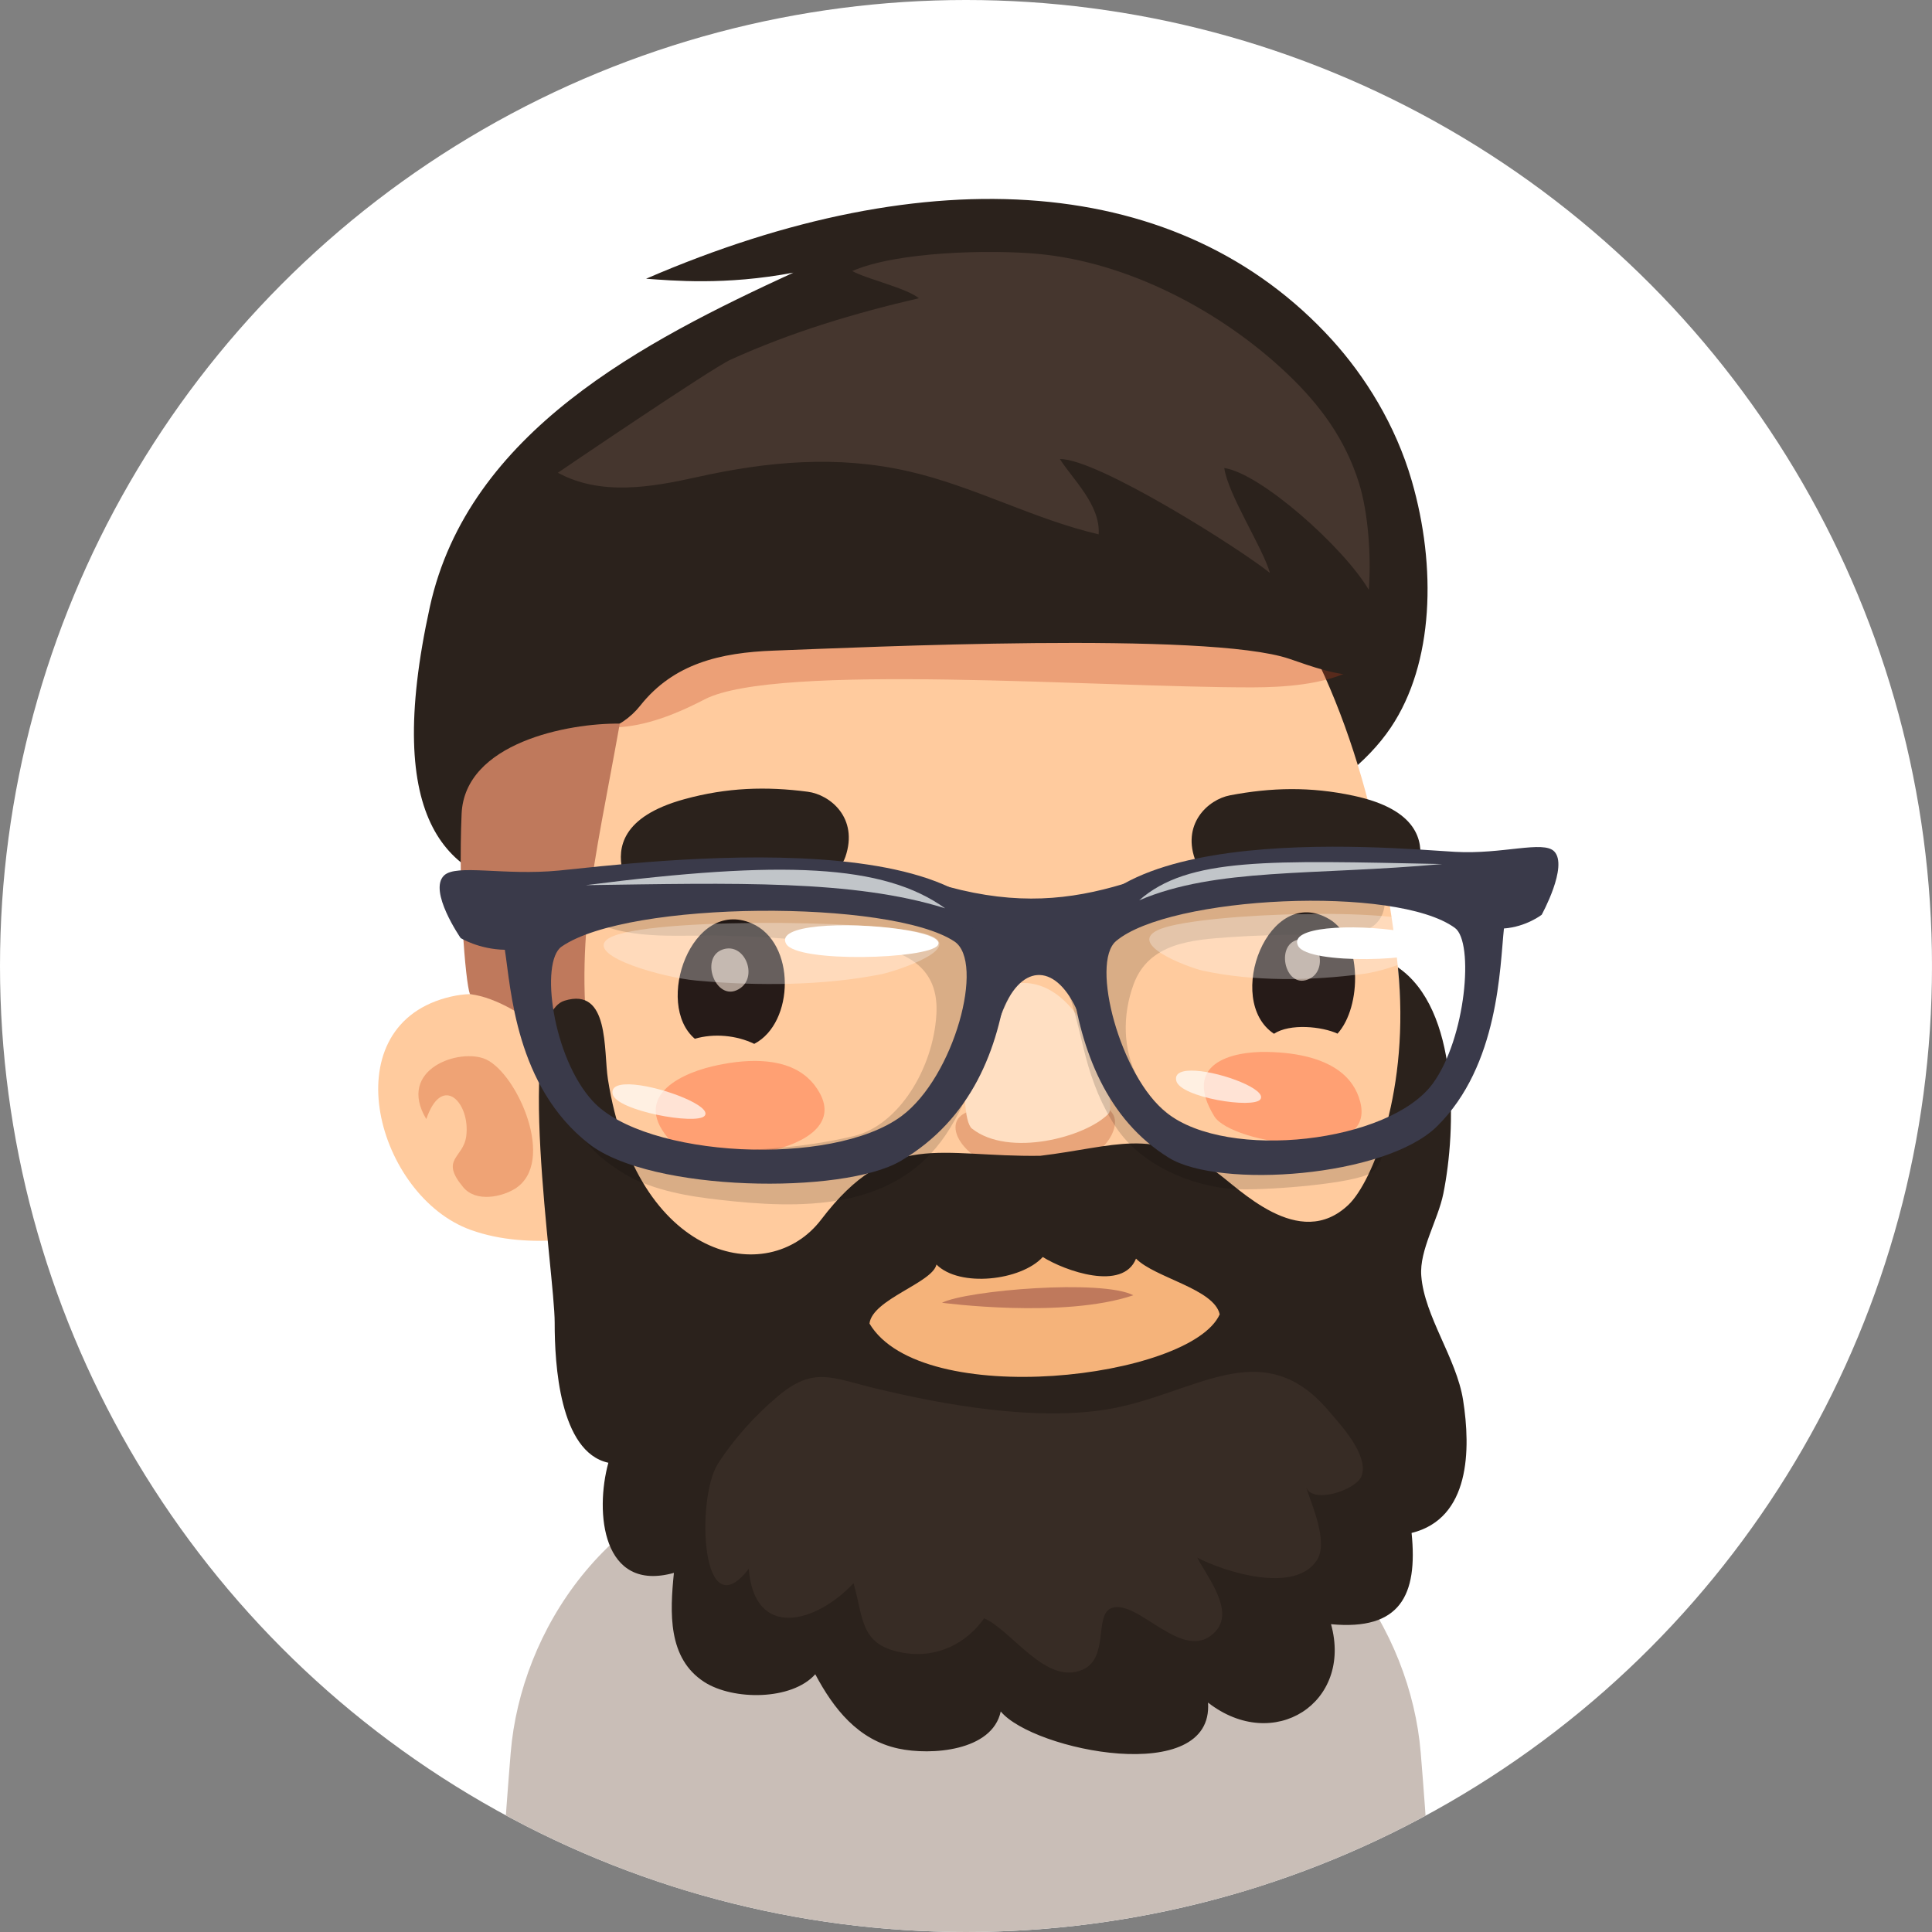 <?xml version="1.0" encoding="iso-8859-1" ?>
<!-- Generator: Adobe Illustrator 16.0.0, SVG Export Plug-In . SVG Version: 6.00 Build 0)  -->
<!DOCTYPE svg PUBLIC "-//W3C//DTD SVG 1.1//EN" "http://www.w3.org/Graphics/SVG/1.1/DTD/svg11.dtd">
<svg version="1.1" xmlns="http://www.w3.org/2000/svg" xmlns:xlink="http://www.w3.org/1999/xlink" x="0px" y="0px" width="66px"
     height="66px" viewBox="0 0 66 66" style="enable-background:new 0 0 66 66;" xml:space="preserve">
<rect x="0" y="0" width="66" height="66" fill="#808080" stroke="none"/>
<g id="Layer_100">
<g>
<defs>
<circle id="SVGID_1_" cx="33" cy="33" r="33" />
		</defs>
<clipPath id="SVGID_2_">
<use xlink:href="#SVGID_1_" style="overflow:visible;" />
		</clipPath>
<rect style="clip-path:url(#SVGID_2_);fill:#FFFFFF;" width="65.999" height="66" />

<path style="clip-path:url(#SVGID_2_);fill:#C9BEB7;" d="M17.026,66c0-0.306,0.231-3.852,0.421-6.135
			c0.347-4.162,3.308-8.715,8.489-9.678l1.028,5.228C24.173,56.879,23.794,66,23.794,66H17.026z" />

<path style="clip-path:url(#SVGID_2_);fill:#C9BEB7;" d="M48.954,66c0-0.306-0.23-3.852-0.421-6.135
			c-0.346-4.162-3.307-8.715-8.488-9.678l-1.028,5.228C41.809,56.879,42.188,66,42.188,66H48.954z" />

<path style="clip-path:url(#SVGID_2_);fill:#C9BEB7;" d="M25.393,50.455C20.83,53.423,21.867,58.331,23.086,66h19.809
			c1.335-7.246,2.492-13.537-1.99-15.943C35.938,47.389,28.694,48.309,25.393,50.455z" />

<path style="opacity:0.5;clip-path:url(#SVGID_2_);fill:#949494;" d="M33.002,56.809c9.33,0,12.027-13.316-0.79-13.316
			C22.996,43.492,23.02,56.809,33.002,56.809z" />

<path style="clip-path:url(#SVGID_2_);fill:#C9BEB7;" d="M32.99,55.655c9.956,0,12.835-12.61-0.842-12.61
			C22.314,43.045,22.339,55.655,32.99,55.655z" />

<path style="clip-path:url(#SVGID_2_);fill:#2B221C;" d="M48.23,16.432c-0.556-1.922-1.602-3.587-2.736-4.833
			c-5.16-5.664-13.732-6.27-23.423-2.077c0.888,0.062,2.702,0.234,5.031-0.208c-5.087,2.343-11.104,5.429-12.418,11.42
			c-3.251,14.826,8.97,7.986,13.122,9.173c4.71,1.346,16.427-0.175,19.706-5.053C48.99,22.658,49.073,19.35,48.23,16.432z" />

<path style="clip-path:url(#SVGID_2_);fill:#FFCB9E;" d="M18.006,38.561c1.096,8.04,7.295,16.859,16.635,16.195
			c9.528-0.679,14.27-12.498,13.039-22.384c-1.339-10.747-6.429-19.707-17.571-17.535C22.152,16.389,16.546,27.829,18.006,38.561z" />

<path style="opacity:0.3;clip-path:url(#SVGID_2_);fill:#BF3C1B;" d="M24.07,23.892c-1.123,0.583-4.093,2.012-5.613-0.377
			c-0.717-1.126-0.187-2.829,0.261-4.114c0.547-1.571,2.341-2.45,3.801-3.092c2.657-1.168,5.754-1.013,8.606-0.964
			c3.214,0.055,6.395,0.551,9.471,1.446c2.031,0.589,5.853,1.115,6.556,3.409c0.893,2.904-2.215,3.279-4.367,3.282
			C37.608,23.49,26.513,22.626,24.07,23.892z" />

<path style="clip-path:url(#SVGID_2_);fill:#FFCB9E;" d="M16.082,42.016c1.023,0.367,2.11,0.418,3.157,0.343
			c0.019-0.032,0.041-0.063,0.062-0.097c0.468-0.742-0.186-4.898-0.426-5.682c-0.601-1.973-1.769-3.005-3.645-2.49
			C11.324,35.166,12.892,40.871,16.082,42.016z" />

<path style="opacity:0.3;clip-path:url(#SVGID_2_);fill:#C94614;" d="M17.596,40.607c1.423-0.897,0.077-3.924-0.994-4.417
			c-0.878-0.405-3.069,0.323-2.039,2.04c0.543-1.59,1.513-0.547,1.364,0.584c-0.099,0.76-0.914,0.769-0.104,1.742
			C16.261,41.084,17.148,40.889,17.596,40.607z" />

<path style="clip-path:url(#SVGID_2_);fill:#2B221C;" d="M42.613,11.769c-6.012-3.151-15.25-2.331-20.301,1.42
			c-3.433,2.548-5.242,5.609-5.038,9.889c0.11,2.349,3.269,2.709,4.599,1.026c1.139-1.438,2.737-1.811,4.56-1.878
			c3.019-0.11,14.842-0.668,17.618,0.282c1.522,0.522,3.545,1.312,3.851-1.11c0.331-2.647-0.377-5.4-2.195-7.327
			C44.835,13.148,43.785,12.383,42.613,11.769z" />

<path style="clip-path:url(#SVGID_2_);fill:#45362E;" d="M46.76,20.15c0.089-1.15-0.021-2.646-0.336-3.652
			c-0.465-1.485-1.317-2.653-2.435-3.717c-2.272-2.163-5.454-3.822-8.525-4.107c-1.602-0.149-4.819-0.088-6.349,0.586
			c0.509,0.28,1.833,0.571,2.275,0.928c-2.219,0.517-4.347,1.153-6.438,2.102c-0.641,0.29-5.896,3.859-5.894,3.86
			c1.462,0.794,3.184,0.498,4.76,0.147c2.407-0.536,4.788-0.75,7.211-0.198c2.25,0.512,4.272,1.635,6.503,2.155
			c0.067-1.008-0.896-1.889-1.324-2.572c1.277-0.021,6.17,3.075,7.175,3.891c-0.242-0.859-1.431-2.671-1.56-3.585
			C43.071,16.172,45.901,18.693,46.76,20.15z" />

<path style="clip-path:url(#SVGID_2_);fill:#BF795C;" d="M21.173,24.72c-0.897,5.013-1.604,7.445-0.957,11.974
			c0,0-2.299-2.514-4.163-2.733c-0.158-0.424-0.4-3.455-0.284-6.158C15.873,25.373,19.418,24.697,21.173,24.72z" />

<path style="clip-path:url(#SVGID_2_);fill:#FFA073;" d="M46.203,37.053c0.118,0.172,0.208,0.368,0.266,0.594
			c0.563,2.191-4.4,1.442-4.987,0.488c-1.097-1.791,0.565-2.225,1.814-2.199C44.251,35.953,45.586,36.146,46.203,37.053z" />

<path style="clip-path:url(#SVGID_2_);fill:#FFA073;" d="M27.582,36.81c0.163,0.144,0.306,0.32,0.423,0.534
			c1.143,2.08-4.098,2.607-4.941,1.791c-1.581-1.535-0.004-2.406,1.271-2.707C25.31,36.2,26.72,36.049,27.582,36.81z" />

<path style="clip-path:url(#SVGID_2_);fill:#261B18;" d="M25.766,35.66c-0.607-0.295-1.379-0.365-2.03-0.174
			c-1.398-1.188-0.108-4.826,1.942-3.943C27.203,32.202,27.143,34.947,25.766,35.66z" />

<path style="opacity:0.3;clip-path:url(#SVGID_2_);fill:#B54D26;" d="M37.982,38.006c-0.511-0.629-1.23,0.067-2.56,0.082
			c-1.199,0.015-1.672-0.532-2.511-0.033c-0.839,0.497,0.36,2.096,2.48,2.019C37.505,39.998,38.424,38.547,37.982,38.006z" />

<path style="clip-path:url(#SVGID_2_);fill:#FFDFC2;" d="M35.108,33.585c-2.251-0.196-2.421,4.561-1.905,4.969
			c1.262,0.997,3.899,0.292,4.667-0.51C38.174,37.729,37.258,33.773,35.108,33.585z" />

<path style="clip-path:url(#SVGID_2_);fill:#261B18;" d="M45.42,31.405c1.119,0.671,1.108,2.98,0.272,3.906
			c-0.531-0.246-1.625-0.357-2.171,0.004C41.802,34.178,43.335,30.154,45.42,31.405z" />

<path style="opacity:0.7;clip-path:url(#SVGID_2_);fill:#E6D2C3;" d="M24.69,32.435c0.741-0.25,1.199,0.888,0.613,1.313
			C24.493,34.336,23.859,32.718,24.69,32.435z" />

<path style="opacity:0.7;clip-path:url(#SVGID_2_);fill:#E6D2C3;" d="M44.349,32.1c0.729-0.145,1.02,0.992,0.412,1.322
			C43.921,33.88,43.528,32.265,44.349,32.1z" />

<path style="clip-path:url(#SVGID_2_);fill:#2B221C;" d="M27.593,27.047c0.762,0.098,1.745,0.893,1.286,2.226
			c-0.362,1.056-2.019,0.564-4.271,0.676c-2.446,0.127-3.208,0.448-3.354-0.25c-0.146-0.701-0.056-1.799,2.127-2.398
			C24.833,26.901,26.179,26.861,27.593,27.047z" />

<path style="clip-path:url(#SVGID_2_);fill:#2B221C;" d="M42.021,27.169c-0.755,0.142-1.69,0.991-1.157,2.296
			c0.423,1.033,2.048,0.448,4.304,0.432c2.448-0.013,3.229,0.265,3.332-0.441c0.107-0.707-0.044-1.798-2.259-2.272
			C44.769,26.867,43.424,26.902,42.021,27.169z" />

<path style="clip-path:url(#SVGID_2_);fill:#2B221C;" d="M41.514,40.014c0.805,0.564,2.861,2.758,4.555,1.14
			c0.813-0.777,2.113-3.941,1.685-8.108c2.088,1.425,2.001,5.507,1.553,7.728c-0.183,0.908-0.824,1.93-0.754,2.811
			c0.106,1.381,1.202,2.813,1.428,4.24c0.266,1.686,0.246,4.051-1.759,4.543c0.218,2.133-0.391,3.34-2.752,3.117
			c0.745,2.684-1.955,4.424-4.202,2.678c0.201,2.894-5.968,1.646-7.081,0.303c-0.291,1.361-2.389,1.507-3.495,1.268
			c-1.381-0.297-2.213-1.357-2.841-2.539c-0.802,0.9-2.805,0.898-3.789,0.266c-1.257-0.807-1.177-2.375-1.04-3.729
			c-2.454,0.684-2.705-2.073-2.239-3.762c-1.673-0.365-1.836-3.393-1.834-4.779c0.002-1.702-1.415-10.459,0.334-11.005
			c1.547-0.481,1.331,1.704,1.485,2.685c0.971,6.168,5.467,7.181,7.287,4.789c2.351-3.086,4.039-2.125,7.482-2.176
			C38.12,39.172,39.352,38.496,41.514,40.014z" />

<path style="clip-path:url(#SVGID_2_);fill:#F5B37A;" d="M41.667,44.9c-0.192-0.873-2.215-1.247-2.859-1.904
			c-0.449,1.128-2.438,0.416-3.185-0.055c-0.744,0.813-2.845,1.048-3.632,0.257c-0.139,0.628-2.192,1.186-2.288,2.017
			C31.48,48.199,40.683,47.1,41.667,44.9z" />

<path style="clip-path:url(#SVGID_2_);fill:#BF795C;" d="M32.18,44.504c0.854-0.428,5.469-0.811,6.536-0.256
			C36.323,45.059,32.18,44.504,32.18,44.504z" />

<path style="opacity:0.5;clip-path:url(#SVGID_2_);fill:#45362E;" d="M44.611,50.787c0.206,0.637,0.769,1.882,0.385,2.496
			c-0.749,1.196-3.197,0.4-4.096-0.072c0.331,0.652,1.291,1.811,0.618,2.527c-1.088,1.157-2.667-1.185-3.57-0.793
			c-0.563,0.244-0.062,1.696-0.961,2.092c-1.252,0.551-2.394-1.318-3.366-1.754c-0.617,0.871-1.608,1.352-2.685,1.191
			c-1.57-0.234-1.421-1.15-1.778-2.391c-1.258,1.353-3.38,1.963-3.58-0.49c-1.638,2.123-1.804-2.41-1.055-3.584
			c0.537-0.845,1.285-1.67,2.054-2.314c1.215-1.02,1.829-0.629,3.307-0.271c2.411,0.583,5.518,1.132,7.983,0.714
			c2.922-0.494,5.243-2.63,7.519,0.055c0.394,0.463,1.379,1.508,1.131,2.221C46.349,50.9,44.813,51.41,44.611,50.787z" />

<path style="opacity:0.15;clip-path:url(#SVGID_2_);" d="M39.901,38.042c-0.411-0.329-0.765-0.731-1.022-1.202
			c-0.533-0.982-0.536-2.17-0.154-3.214c0.526-1.437,2.046-1.522,3.305-1.612c0.841-0.06,1.687-0.075,2.528-0.088
			c0.665-0.009,1.509,0.089,2.139-0.173c0.884-0.368,0.701-1.594,0.16-2.216c-0.576-0.661-1.397-0.435-2.164-0.356
			c-0.989,0.102-1.972,0.276-2.936,0.522c-1.201,0.307-2.611,0.431-3.724,1.008c-1.027,0.534-1.456,0.867-2.74,0.82
			c-2.3-0.081-4.245-1.501-6.54-1.725c-2.392-0.234-4.839-0.502-7.189,0.161c-0.612,0.173-2.461,0.885-1.205,1.536
			c1.225,0.634,3.05,0.42,4.389,0.463c0.617,0.021,1.238,0.033,1.854,0.085c2.187,0.188,5.545-0.135,5.387,2.595
			c-0.108,1.873-1.304,3.803-2.823,4.164c-1.457,0.346-3.019,0.485-4.495,0.488c-1.131,0.002-2.225-0.211-3.258-0.682
			c-0.294-0.133-1.172-0.686-1.453-0.289c-0.479,0.675,1.305,1.779,1.772,1.986c1.065,0.473,2.196,0.611,3.352,0.728
			c2.851,0.286,5.783,0.118,7.376-2.511c0.924-1.523,1.382-3.313,2.235-4.875c1.4-2.559,1.996,0.924,2.394,2.446
			c0.224,0.856,0.556,1.688,1.039,2.414c0.855,1.285,2.569,2.006,4.014,2.104c0.891,0.061,3.722-0.14,4.564-0.486
			c0.508-0.209,0.775-1.056,0.176-1.307c-0.364-0.15-2.919,0.354-3.302,0.328c-0.559-0.033-1.13-0.053-1.679-0.172
			C41.195,38.831,40.49,38.512,39.901,38.042z" />

<path style="clip-path:url(#SVGID_2_);fill:#3A3A4A;" d="M15.738,32.047c0,0,0.625,0.383,1.508,0.399
			c0.207,1.295,0.354,4.667,2.884,6.637c2.114,1.644,8.67,1.731,10.634,0.58c2.432-1.429,3.35-3.843,3.644-6.184
			c0.721-5.74-12.672-3.997-15.313-3.74c-1.874,0.183-3.509-0.236-3.927,0.17C14.624,30.438,15.738,32.047,15.738,32.047z
			 M19.185,32.338c2.284-1.586,11.252-1.618,13.42-0.176c1.051,0.7-0.004,4.626-1.807,5.965c-2.375,1.763-8.767,1.421-10.548-0.51
			C18.877,36.127,18.439,32.856,19.185,32.338z" />

<path style="clip-path:url(#SVGID_2_);fill:#3A3A4A;" d="M53.096,29.087c-0.373-0.388-1.771,0.106-3.391,0.013
			c-2.286-0.134-13.886-1.25-13.094,4.45c0.323,2.323,1.188,4.692,3.325,6.005c1.728,1.059,7.38,0.665,9.152-1.075
			c2.124-2.085,2.149-5.459,2.289-6.762c0.762-0.056,1.289-0.468,1.289-0.468S53.58,29.591,53.096,29.087z M48.942,37.021
			c-1.479,2.012-6.979,2.65-9.081,1c-1.594-1.251-2.621-5.125-1.735-5.873c1.826-1.541,9.561-1.926,11.577-0.448
			C50.363,32.182,50.082,35.469,48.942,37.021z" />

<path style="opacity:0.3;clip-path:url(#SVGID_2_);fill:#FFFFFF;" d="M39.658,31.729c1.434-0.551,8.677-0.803,9.465,0.018
			c0.562,0.589-1.55,1.388-2.521,1.518c-1.843,0.25-3.792,0.263-5.492-0.101C40.621,33.061,38.362,32.226,39.658,31.729z" />

<path style="clip-path:url(#SVGID_2_);fill:#FFFFFF;" d="M45.327,31.72c1.476-0.159,4.002,0.182,3.707,0.645
			c-0.299,0.472-4.352,0.608-4.689-0.052C44.174,31.981,44.634,31.795,45.327,31.72z" />

<path style="opacity:0.7;clip-path:url(#SVGID_2_);fill:#FFFFFF;" d="M40.851,36.578c0.92,0.058,2.436,0.643,2.207,0.975
			c-0.234,0.336-2.737-0.063-2.874-0.629C40.113,36.639,40.416,36.549,40.851,36.578z" />

<path style="opacity:0.7;clip-path:url(#SVGID_2_);fill:#FFFFFF;" d="M21.678,37.053c1.015,0.095,2.66,0.742,2.394,1.065
			c-0.274,0.327-3.016-0.173-3.142-0.741C20.864,37.086,21.202,37.01,21.678,37.053z" />

<path style="opacity:0.3;clip-path:url(#SVGID_2_);fill:#FFFFFF;" d="M20.707,32.12c0.809-0.791,9.171-0.711,10.885-0.225
			c1.551,0.444-0.951,1.279-1.501,1.388c-1.914,0.381-4.157,0.41-6.309,0.214C22.651,33.394,20.126,32.688,20.707,32.12z" />

<path style="clip-path:url(#SVGID_2_);fill:#FFFFFF;" d="M27.942,31.649c1.629-0.16,4.42,0.181,4.092,0.646
			c-0.333,0.472-4.807,0.607-5.178-0.052C26.669,31.91,27.179,31.725,27.942,31.649z" />

<path style="clip-path:url(#SVGID_2_);fill:#3A3A4A;" d="M32.402,30.296c2.353,0.635,4.154,0.448,5.971-0.097
			c1.763-0.528-0.052,0.922-0.376,1.305c-0.323,0.382-0.478,4.563-1.23,2.957c-0.753-1.605-1.942-1.534-2.565,0.204
			c-0.624,1.736-0.366-1.347-0.587-2.298C33.394,31.418,30.525,29.788,32.402,30.296z" />

<path style="clip-path:url(#SVGID_2_);fill:#C1C5C9;" d="M32.287,31.029c-2.103-1.512-5.562-1.65-12.276-0.79
			C25.094,30.166,29.149,30.046,32.287,31.029z" />

<path style="clip-path:url(#SVGID_2_);fill:#C1C5C9;" d="M38.915,30.757c1.678-1.479,4.435-1.362,10.354-1.24
			C44.845,29.917,41.545,29.634,38.915,30.757z" />
	</g>
</g>
<g id="Layer_1">
</g>
</svg>
